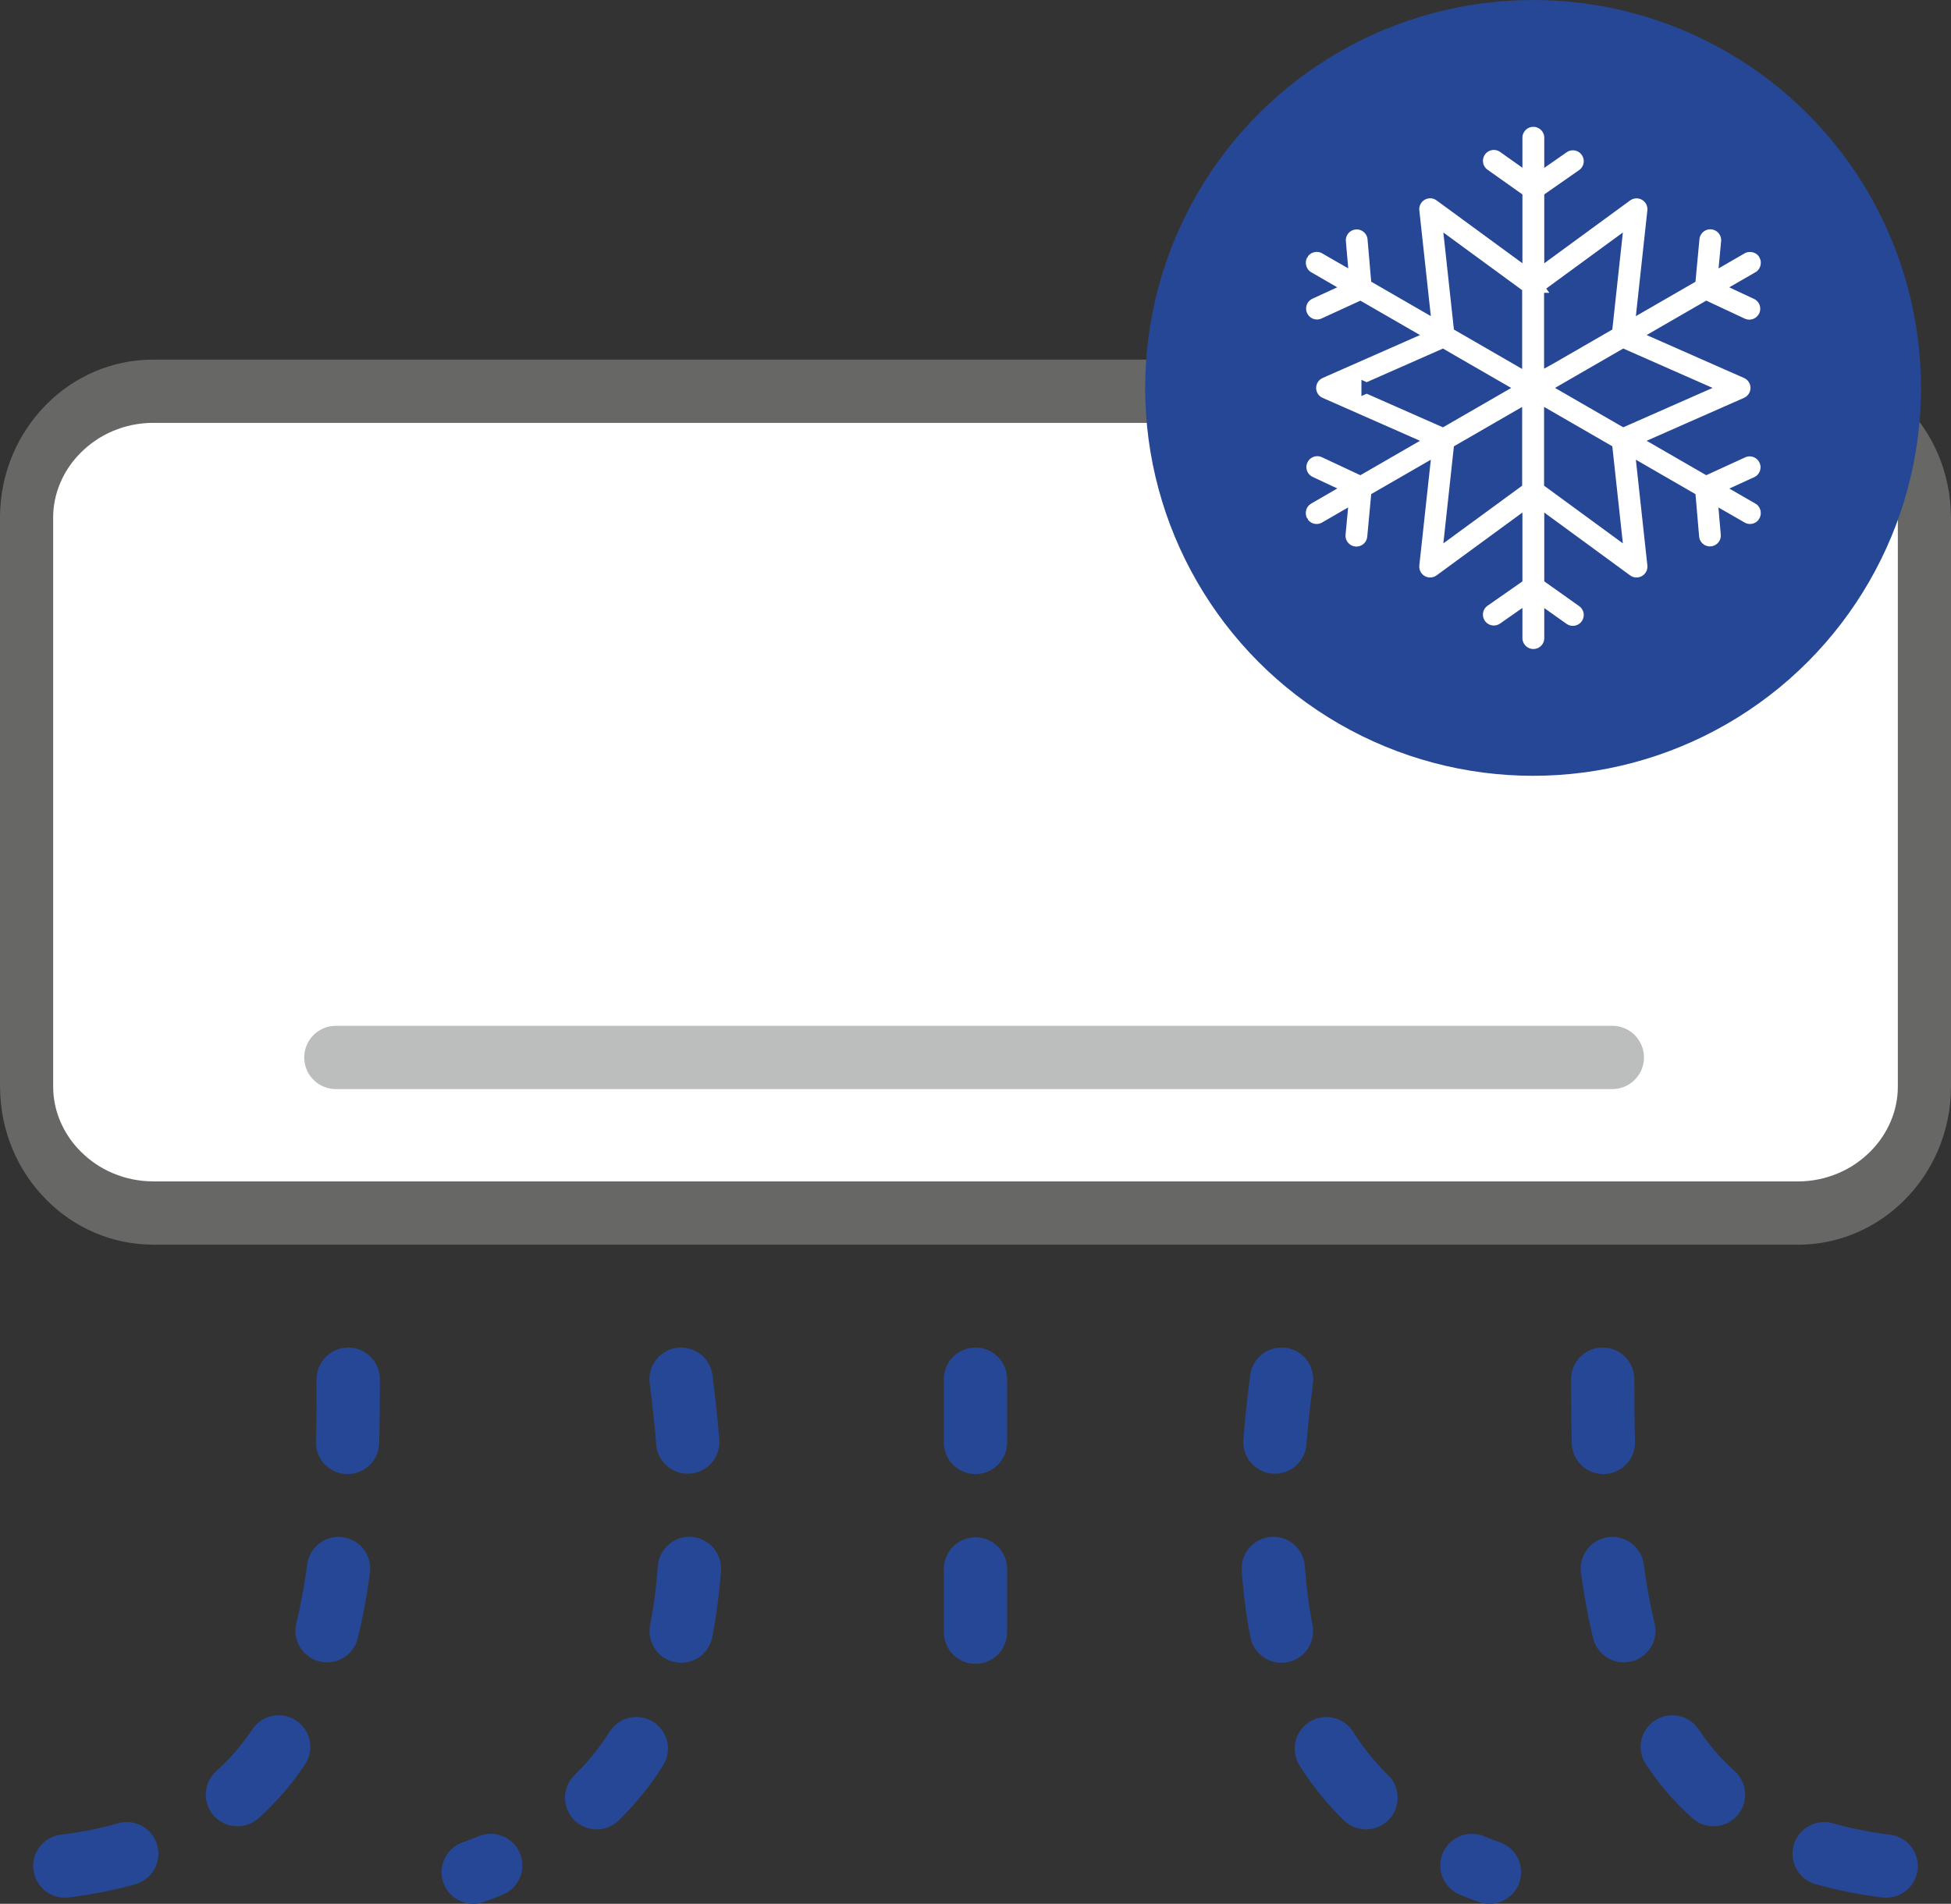 <?xml version="1.0" encoding="UTF-8"?>
<!DOCTYPE svg PUBLIC "-//W3C//DTD SVG 1.1//EN" "http://www.w3.org/Graphics/SVG/1.1/DTD/svg11.dtd">
<!-- Creator: CorelDRAW -->
<svg xmlns="http://www.w3.org/2000/svg" xml:space="preserve" width="30.84mm" height="30.097mm" version="1.1" style="shape-rendering:geometricPrecision; text-rendering:geometricPrecision; image-rendering:optimizeQuality; fill-rule:evenodd; clip-rule:evenodd"
viewBox="0 0 513.39 501.01"
 xmlns:xlink="http://www.w3.org/1999/xlink"
 xmlns:xodm="http://www.corel.com/coreldraw/odm/2003">
 <rect x="0" y="0" width="513.39" height="501.01" fill="#333333" stroke="none"/>
 <defs>
  <style type="text/css">
   <![CDATA[
    .str3 {stroke:#264796;stroke-width:2.78;stroke-miterlimit:10}
    .str4 {stroke:#BCBDBD;stroke-width:16.65;stroke-linecap:round;stroke-linejoin:round;stroke-miterlimit:22.926}
    .str0 {stroke:#264796;stroke-width:16.65;stroke-linecap:round;stroke-linejoin:round;stroke-miterlimit:22.926;stroke-dasharray:16.647 33.293}
    .str1 {stroke:#264796;stroke-width:16.65;stroke-linecap:round;stroke-linejoin:round;stroke-miterlimit:22.926;stroke-dasharray:16.647 33.293}
    .str2 {stroke:#264796;stroke-width:16.65;stroke-linecap:round;stroke-linejoin:round;stroke-miterlimit:22.926;stroke-dasharray:16.647 33.293}
    .fil2 {fill:none}
    .fil3 {fill:#264796}
    .fil0 {fill:white}
    .fil1 {fill:#676766;fill-rule:nonzero}
    .fil4 {fill:white;fill-rule:nonzero}
   ]]>
  </style>
 </defs>
 <g id="Ebene_x0020_1">
  <g>
   <path class="fil0" d="M40.29 102.95l432.81 0c18.31,0 33.29,14.98 33.29,33.29l0 149.68c0,18.31 -14.98,33.29 -33.29,33.29l-432.81 0c-18.31,0 -33.29,-14.98 -33.29,-33.29l0 -149.68c0,-18.31 14.98,-33.29 33.29,-33.29z"/>
   <path id="_1" class="fil1" d="M473.1 111.28l-432.81 0 0 -16.65 432.81 0 0 0 0 16.65zm0 -16.65c3.86,0 6.99,3.73 6.99,8.32 0,4.6 -3.13,8.32 -6.99,8.32l0 -16.65zm40.29 41.62l-13.99 0 0 0 -0.03 -1.2 -0.09 -1.18 -0.15 -1.17 -0.21 -1.16 -0.26 -1.13 -0.32 -1.12 -0.38 -1.11 -0.43 -1.1 -0.49 -1.08 -0.54 -1.06 -0.6 -1.04 -0.65 -1.02 -0.71 -0.99 -0.76 -0.96 -0.81 -0.93 -0.86 -0.9 -0.91 -0.86 -0.95 -0.83 -0.99 -0.78 -1.04 -0.74 -1.08 -0.7 -1.12 -0.64 -1.16 -0.59 -1.19 -0.54 -1.23 -0.48 -1.26 -0.43 -1.28 -0.37 -1.31 -0.3 -1.34 -0.24 -1.37 -0.18 -1.38 -0.11 -1.41 -0.03 0 -16.65 2.01 0.05 1.99 0.15 1.96 0.25 1.93 0.35 1.9 0.44 1.87 0.54 1.83 0.62 1.8 0.71 1.76 0.8 1.71 0.88 1.67 0.96 1.62 1.04 1.57 1.12 1.52 1.2 1.46 1.27 1.41 1.35 1.35 1.42 1.29 1.49 1.22 1.56 1.16 1.62 1.09 1.69 1.01 1.75 0.93 1.81 0.85 1.87 0.76 1.92 0.67 1.98 0.58 2.03 0.48 2.08 0.38 2.11 0.27 2.15 0.17 2.19 0.06 2.21 0 0zm0 0c0,4.6 -3.13,8.32 -6.99,8.32 -3.86,0 -6.99,-3.73 -6.99,-8.32l13.99 0zm-13.99 149.68l0 -149.68 13.99 0 0 149.68 0 0 -13.99 0zm13.99 0c0,4.6 -3.13,8.32 -6.99,8.32 -3.86,0 -6.99,-3.73 -6.99,-8.32l13.99 0zm-40.29 41.62l0 -16.65 0 0 1.41 -0.03 1.38 -0.11 1.37 -0.18 1.34 -0.24 1.31 -0.3 1.28 -0.37 1.26 -0.43 1.23 -0.48 1.19 -0.54 1.16 -0.59 1.12 -0.64 1.08 -0.7 1.04 -0.74 0.99 -0.78 0.95 -0.83 0.91 -0.86 0.86 -0.9 0.81 -0.93 0.76 -0.96 0.7 -0.99 0.65 -1.02 0.6 -1.04 0.54 -1.06 0.49 -1.07 0.43 -1.1 0.38 -1.11 0.32 -1.12 0.26 -1.13 0.21 -1.16 0.15 -1.17 0.09 -1.18 0.03 -1.2 13.99 0 -0.06 2.21 -0.17 2.19 -0.27 2.15 -0.38 2.12 -0.48 2.08 -0.58 2.03 -0.67 1.98 -0.76 1.93 -0.85 1.87 -0.93 1.81 -1.01 1.75 -1.08 1.69 -1.16 1.62 -1.23 1.56 -1.29 1.48 -1.35 1.42 -1.41 1.35 -1.46 1.27 -1.52 1.2 -1.57 1.12 -1.62 1.04 -1.67 0.96 -1.71 0.88 -1.76 0.8 -1.8 0.71 -1.83 0.62 -1.87 0.54 -1.9 0.44 -1.93 0.35 -1.96 0.25 -1.99 0.15 -2.01 0.05 0 0zm0 0c-3.86,0 -6.99,-3.73 -6.99,-8.32 0,-4.6 3.13,-8.32 6.99,-8.32l0 16.65zm-432.81 -16.65l432.81 0 0 16.65 -432.81 0 0 0 0 -16.65zm0 16.65c-3.86,0 -6.99,-3.73 -6.99,-8.32 0,-4.6 3.13,-8.32 6.99,-8.32l0 16.65zm-40.29 -41.62l13.99 0 0 0 0.03 1.2 0.09 1.18 0.15 1.17 0.21 1.16 0.26 1.13 0.32 1.12 0.38 1.11 0.43 1.1 0.49 1.07 0.54 1.06 0.6 1.04 0.65 1.02 0.7 0.99 0.76 0.96 0.81 0.93 0.86 0.9 0.91 0.86 0.95 0.83 0.99 0.78 1.04 0.74 1.08 0.7 1.12 0.64 1.16 0.59 1.19 0.54 1.23 0.48 1.26 0.43 1.28 0.37 1.31 0.3 1.34 0.24 1.37 0.18 1.38 0.11 1.41 0.03 0 16.65 -2.01 -0.05 -1.99 -0.15 -1.96 -0.25 -1.93 -0.35 -1.9 -0.44 -1.87 -0.54 -1.83 -0.62 -1.8 -0.71 -1.76 -0.8 -1.71 -0.88 -1.67 -0.96 -1.62 -1.04 -1.57 -1.12 -1.52 -1.2 -1.46 -1.27 -1.41 -1.35 -1.35 -1.42 -1.29 -1.48 -1.23 -1.56 -1.16 -1.62 -1.08 -1.69 -1.01 -1.75 -0.93 -1.81 -0.85 -1.87 -0.76 -1.93 -0.67 -1.98 -0.58 -2.03 -0.48 -2.08 -0.38 -2.12 -0.27 -2.15 -0.17 -2.19 -0.06 -2.21 0 0zm0 0c0,-4.6 3.13,-8.32 6.99,-8.32 3.86,0 6.99,3.73 6.99,8.32l-13.99 0zm13.99 -149.68l0 149.68 -13.99 0 0 -149.68 0 0 13.99 0zm-13.99 0c0,-4.6 3.13,-8.32 6.99,-8.32 3.86,0 6.99,3.73 6.99,8.32l-13.99 0zm40.29 -41.62l0 16.65 0 0 -1.41 0.03 -1.38 0.11 -1.37 0.18 -1.34 0.24 -1.31 0.3 -1.28 0.37 -1.26 0.43 -1.23 0.48 -1.19 0.54 -1.16 0.59 -1.12 0.64 -1.08 0.7 -1.04 0.74 -0.99 0.78 -0.95 0.83 -0.91 0.86 -0.86 0.9 -0.81 0.93 -0.76 0.96 -0.71 0.99 -0.65 1.02 -0.6 1.04 -0.54 1.06 -0.49 1.08 -0.43 1.1 -0.38 1.11 -0.32 1.12 -0.26 1.13 -0.21 1.16 -0.15 1.17 -0.09 1.18 -0.03 1.2 -13.99 0 0.06 -2.21 0.17 -2.19 0.27 -2.15 0.38 -2.11 0.48 -2.08 0.58 -2.03 0.67 -1.98 0.76 -1.92 0.85 -1.87 0.93 -1.81 1.01 -1.75 1.09 -1.69 1.16 -1.62 1.22 -1.56 1.29 -1.49 1.35 -1.42 1.41 -1.35 1.46 -1.27 1.52 -1.2 1.57 -1.12 1.62 -1.04 1.67 -0.96 1.71 -0.88 1.76 -0.8 1.8 -0.71 1.83 -0.62 1.87 -0.54 1.9 -0.44 1.93 -0.35 1.96 -0.25 1.99 -0.15 2.01 -0.05 0 0zm0 0c3.86,0 6.99,3.73 6.99,8.32 0,4.6 -3.13,8.32 -6.99,8.32l0 -16.65z"/>
  </g>
  <path class="fil2 str0" d="M91.64 362.95c0,63.09 -5.42,124.4 -83.71,128.97l-3.97 1.32"/>
  <path class="fil2 str0" d="M256.69 362.95c0,37.66 0,54.93 0,94.45"/>
  <path class="fil2 str1" d="M421.74 362.95c0,63.09 5.42,124.4 83.71,128.97l3.97 1.32"/>
  <path class="fil2 str0" d="M179.22 362.95c8.4,64.62 -1.6,110.66 -54.7,129.74"/>
  <path class="fil2 str2" d="M337.24 362.95c-8.4,64.62 1.6,110.66 54.7,129.74"/>
  <circle class="fil3" cx="403.42" cy="102.08" r="102.08"/>
  <path class="fil4 str3" d="M427.23 110.89l-1.25 -0.72 -14.01 -8.09 15.26 -8.81 19.98 8.81 -19.98 8.81zm-19.53 16.21l0 -17.62 15.26 8.81 2.36 21.71 -17.62 -12.9zm0 -50.04l17.62 -12.9 -2.36 21.71 -15.04 8.68 -0.22 0.12 0 -17.62zm-8.55 17.62l-15.26 -8.81 -2.36 -21.71 17.62 12.9 0 17.62zm0 32.43l-17.62 12.9 2.36 -21.71 15.26 -8.81 0 17.62zm-39.51 -25.02l19.98 -8.81 3.55 2.05 0.08 0.05 2.2 1.27 3.89 2.24 5.54 3.2 -15.26 8.81 -19.98 -8.81zm105.02 32.12c-0.04,-0.21 -0.1,-0.41 -0.17,-0.61 -0,-0.02 -0.01,-0.04 -0.02,-0.06 -0.33,-0.9 -0.95,-1.69 -1.84,-2.21l-3.59 -2.07c0,0 0,0 0,0l-0.95 -0.55 4.09 -1.88c2.14,-0.98 3.07,-3.5 2.09,-5.64 -0.98,-2.14 -3.51,-3.07 -5.64,-2.09l-9.57 4.39 -12.69 -7.33 23.11 -10.19c1.54,-0.68 2.54,-2.21 2.54,-3.89 0,-1.68 -0.99,-3.21 -2.54,-3.89l-23.11 -10.19 1.04 -0.6 4.38 -2.53 7.27 -4.2 9.46 4.43c0.58,0.27 1.2,0.4 1.8,0.4 1.6,0 3.13,-0.91 3.86,-2.45 1,-2.13 0.08,-4.66 -2.05,-5.66l-4.08 -1.91 4.48 -2.58c0,0 0,0 0,-0l0.1 -0.06c0.89,-0.51 1.51,-1.31 1.84,-2.21 0.01,-0.02 0.01,-0.04 0.02,-0.06 0.07,-0.2 0.13,-0.4 0.17,-0.61 0.01,-0.05 0.01,-0.1 0.02,-0.15 0.03,-0.19 0.05,-0.38 0.05,-0.57 0,-0.08 -0,-0.15 -0,-0.23 -0,-0.17 -0.01,-0.34 -0.04,-0.51 -0.01,-0.08 -0.04,-0.16 -0.05,-0.24 -0.01,-0.04 -0.02,-0.07 -0.03,-0.11 -0.03,-0.13 -0.06,-0.26 -0.1,-0.39 -0.01,-0.04 -0.03,-0.08 -0.05,-0.12 -0.04,-0.12 -0.11,-0.24 -0.17,-0.36 -0.01,-0.03 -0.03,-0.06 -0.04,-0.09 -0.02,-0.05 -0.04,-0.1 -0.07,-0.15 0,-0 -0,-0 -0,-0.01 0,-0 0,-0 0,-0 -0,-0 -0,-0 -0,-0.01 -0,-0 -0,-0 -0,-0.01 -0,-0 -0,-0 -0,-0.01 0,-0 0,-0 -0,-0 -0.02,-0.03 -0.05,-0.06 -0.07,-0.1 -0.02,-0.04 -0.05,-0.07 -0.07,-0.1 -0.08,-0.12 -0.15,-0.23 -0.24,-0.34 -0.03,-0.03 -0.05,-0.07 -0.08,-0.1 -0.09,-0.1 -0.18,-0.19 -0.28,-0.28 -0.03,-0.03 -0.06,-0.06 -0.09,-0.09 -0.06,-0.05 -0.12,-0.11 -0.18,-0.16 -0.13,-0.11 -0.27,-0.2 -0.42,-0.28 -0.07,-0.04 -0.13,-0.09 -0.2,-0.12 -0.17,-0.09 -0.34,-0.17 -0.52,-0.24 -0.05,-0.02 -0.09,-0.04 -0.14,-0.05 -0.2,-0.07 -0.4,-0.12 -0.61,-0.16 -0.02,-0 -0.04,-0.01 -0.06,-0.01 -0.94,-0.16 -1.94,-0.02 -2.83,0.49l-3.48 2.01 -0.04 0.03 -0.06 0.03c0,0 0,0 -0,0l-0.95 0.55 0.42 -4.48c0.22,-2.34 -1.5,-4.41 -3.84,-4.63 -2.33,-0.22 -4.41,1.5 -4.63,3.84l-0.98 10.49 -12.69 7.32 2.73 -25.11c0.18,-1.67 -0.64,-3.3 -2.1,-4.14 -1.46,-0.84 -3.28,-0.74 -4.64,0.25l-20.38 14.92 0 -14.66 8.57 -5.98c1.93,-1.35 2.4,-4 1.05,-5.92 -1.35,-1.93 -4,-2.4 -5.92,-1.05l-3.7 2.58 0 -1.15 0 -0.12 0 -3.9 0 -0.12c0,-1.57 -0.86,-2.92 -2.12,-3.66 -0.02,-0.01 -0.04,-0.02 -0.06,-0.03 -0.19,-0.1 -0.38,-0.2 -0.58,-0.28 -0.05,-0.02 -0.11,-0.03 -0.16,-0.05 -0.05,-0.02 -0.09,-0.03 -0.14,-0.04 -0.14,-0.04 -0.27,-0.08 -0.42,-0.11 -0.03,-0 -0.06,-0 -0.09,-0.01 -0.15,-0.03 -0.31,-0.03 -0.47,-0.04 -0.07,-0 -0.13,-0.02 -0.2,-0.02 -0,0 -0,0 -0,0 -0,0 -0,-0 -0.01,-0 -0,0 -0,0 -0.01,0 -0,0 -0,-0 -0.01,-0 -0,0 -0,0 -0.01,0 0,0 -0,-0 -0,-0 -0.04,0 -0.09,0.01 -0.13,0.01 -0.04,0 -0.09,0.01 -0.13,0.01 -0.13,0.01 -0.27,0.01 -0.4,0.03 -0.04,0.01 -0.09,0.01 -0.13,0.02 -0.13,0.02 -0.26,0.07 -0.39,0.1 -0.04,0.01 -0.08,0.02 -0.11,0.03 -0.08,0.03 -0.16,0.05 -0.24,0.08 -0.16,0.06 -0.31,0.14 -0.46,0.22 -0.07,0.04 -0.14,0.07 -0.21,0.11 -0.16,0.1 -0.32,0.21 -0.46,0.33 -0.04,0.03 -0.08,0.06 -0.12,0.09 -0.16,0.14 -0.31,0.29 -0.44,0.45 -0.01,0.01 -0.03,0.03 -0.04,0.05 -0.61,0.74 -0.99,1.67 -0.99,2.7l0 0.12 0 3.9 0 0.12 0 1.1 -3.67 -2.6c-1.92,-1.36 -4.57,-0.91 -5.93,1.01 -1.36,1.92 -0.91,4.57 1.01,5.93l8.59 6.09 0 14.65 -20.38 -14.92c-1.36,-1 -3.18,-1.1 -4.64,-0.25 -1.46,0.84 -2.29,2.47 -2.1,4.14l2.73 25.11 -12.69 -7.33 -0.9 -10.41c-0.2,-2.34 -2.26,-4.07 -4.6,-3.87 -2.34,0.2 -4.08,2.26 -3.87,4.6l0.39 4.49 -1 -0.57c0,-0 -0,-0 -0,-0l-3.58 -2.07c-0.89,-0.51 -1.89,-0.65 -2.83,-0.49 -0.02,0 -0.04,0.01 -0.06,0.01 -0.21,0.04 -0.42,0.09 -0.62,0.16 -0.05,0.01 -0.09,0.03 -0.13,0.05 -0.18,0.07 -0.36,0.15 -0.53,0.24 -0.06,0.03 -0.13,0.08 -0.19,0.12 -0.15,0.09 -0.29,0.18 -0.43,0.29 -0.06,0.05 -0.12,0.11 -0.18,0.17 -0.03,0.02 -0.05,0.05 -0.08,0.08 -0.1,0.09 -0.2,0.18 -0.29,0.29 -0.03,0.03 -0.05,0.07 -0.08,0.1 -0.08,0.1 -0.16,0.22 -0.23,0.33 -0.02,0.03 -0.04,0.05 -0.06,0.08 -0.03,0.05 -0.06,0.08 -0.09,0.13 -0,0 -0,0 -0,0.01 0,0 -0,0 -0,0 -0,0 -0,0 -0,0 -0,0 -0,0 -0.01,0.01 0,0 0,0 -0,0 0,0 -0,0 -0,0 -0.02,0.04 -0.03,0.08 -0.05,0.12 -0.02,0.04 -0.04,0.08 -0.06,0.12 -0.06,0.12 -0.12,0.24 -0.16,0.36 -0.02,0.04 -0.04,0.08 -0.05,0.12 -0.04,0.13 -0.07,0.26 -0.1,0.39 -0.01,0.04 -0.02,0.08 -0.03,0.12 -0.02,0.08 -0.04,0.16 -0.05,0.24 -0.02,0.17 -0.03,0.34 -0.04,0.51 -0,0.08 -0.01,0.16 -0,0.24 0,0.19 0.02,0.38 0.05,0.57 0.01,0.05 0.02,0.1 0.03,0.15 0.04,0.21 0.1,0.41 0.17,0.61 0.01,0.02 0.01,0.04 0.02,0.06 0.33,0.9 0.95,1.69 1.84,2.2l0.1 0.06c0,0 0,0 0,0l3.38 1.95 0 0 0.1 0.06 0 0 0.95 0.55 -4.09 1.88c-2.13,0.98 -3.07,3.51 -2.09,5.64 0.72,1.56 2.26,2.48 3.87,2.48 0.59,0 1.2,-0.12 1.77,-0.39l9.57 -4.39 12.69 7.32 -23.11 10.19c-1.54,0.68 -2.54,2.21 -2.54,3.89 0,1.69 0.99,3.21 2.54,3.89l23.11 10.19 -12.69 7.33 -9.46 -4.43c-2.13,-1 -4.66,-0.08 -5.66,2.05 -1,2.13 -0.08,4.66 2.05,5.65l4.08 1.91 -1 0.58c0,0 0,0 -0,0l-3.58 2.07c-1.36,0.79 -2.1,2.21 -2.11,3.67 0,0.02 0,0.05 0,0.07 0,0.21 0.02,0.43 0.05,0.64 0.01,0.05 0.02,0.11 0.03,0.16 0.01,0.05 0.02,0.1 0.04,0.15 0.03,0.14 0.06,0.27 0.11,0.41 0.01,0.03 0.02,0.06 0.03,0.09 0.06,0.15 0.13,0.29 0.2,0.44 0.03,0.06 0.04,0.12 0.08,0.17 0,0 0,0 0,0.01 0,0 0,0 0,0 0,0 0,0 0.01,0.01 0,0 0,0 0,0 0,0 0,0 0,0.01 0,0 0,0 0,0 0.79,1.37 2.22,2.13 3.69,2.13 0.72,0 1.45,-0.18 2.12,-0.57l0.1 -0.06c0,0 0,-0 0,-0l3.48 -2.01c0,-0 0,-0 0,-0l0.95 -0.55 -0.42 4.48c-0.22,2.34 1.5,4.41 3.84,4.63 0.13,0.01 0.27,0.02 0.4,0.02 2.17,0 4.02,-1.65 4.23,-3.86l0.98 -10.49 12.69 -7.32 -2.73 25.1c-0.18,1.67 0.64,3.3 2.1,4.14 1.46,0.84 3.28,0.75 4.64,-0.25l20.38 -14.92 0 14.66 -8.57 5.98c-1.93,1.34 -2.4,4 -1.05,5.92 1.35,1.93 4,2.4 5.92,1.05l3.7 -2.58 0 1.15 0 0.12 0 3.9 0 0.12c0,1.03 0.38,1.96 0.99,2.7 0.01,0.02 0.03,0.03 0.04,0.05 0.14,0.16 0.28,0.31 0.44,0.45 0.04,0.03 0.08,0.06 0.12,0.09 0.15,0.12 0.3,0.23 0.46,0.33 0.07,0.04 0.14,0.07 0.21,0.11 0.15,0.08 0.3,0.16 0.46,0.22 0.08,0.03 0.16,0.05 0.23,0.08 0.04,0.01 0.08,0.02 0.12,0.03 0.13,0.04 0.25,0.08 0.39,0.11 0.04,0.01 0.09,0.01 0.13,0.02 0.13,0.02 0.26,0.03 0.4,0.04 0.04,0 0.09,0.01 0.13,0.01 0.05,0 0.09,0.01 0.13,0.01 0,0 0,0 0,0 0,0 0,0 0.01,0 0,0 0,0 0.01,0 0,0 0,0 0.01,0 0,0 0,0 0.01,0 0,0 0,0 0,0 0.07,0 0.13,-0.02 0.2,-0.02 0.16,-0.01 0.32,-0.02 0.47,-0.04 0.03,-0 0.06,-0.01 0.09,-0.01 0.14,-0.03 0.28,-0.07 0.42,-0.11 0.05,-0.01 0.1,-0.03 0.14,-0.04 0.05,-0.02 0.11,-0.03 0.16,-0.05 0.2,-0.07 0.39,-0.17 0.58,-0.27 0.02,-0.01 0.04,-0.02 0.06,-0.04 1.26,-0.74 2.12,-2.09 2.12,-3.66l0 -0.12 0 -3.9 0 -0.12 0 -1.1 3.67 2.6c0.75,0.53 1.6,0.78 2.46,0.78 1.33,0 2.64,-0.62 3.47,-1.79 1.36,-1.92 0.91,-4.57 -1.01,-5.93l-8.59 -6.1 0 -14.65 20.38 14.92c0.75,0.55 1.63,0.82 2.51,0.82 0.73,0 1.47,-0.19 2.13,-0.57 1.46,-0.84 2.28,-2.47 2.1,-4.14l-2.73 -25.1 12.69 7.33 0.89 10.41c0.19,2.22 2.05,3.89 4.23,3.89 0.12,0 0.24,-0 0.37,-0.02 2.34,-0.2 4.08,-2.26 3.87,-4.6l-0.39 -4.49 1 0.57c0,0 0,0 0,0l0.1 0.06c0,0 0,0 0,0l3.37 1.95c0,0 0,0 0,0l0.1 0.06c0.67,0.39 1.4,0.57 2.12,0.57 1.47,0 2.9,-0.76 3.69,-2.13 0,0 0,-0 0,-0 0,-0 0,-0 0,-0.01 0,-0 0,-0 0,-0.01 0,-0 0,-0 0,-0.01 0,-0 0,-0 0,-0 0,-0 0,-0 0,-0.01 0.03,-0.04 0.04,-0.09 0.06,-0.14 0.01,-0.03 0.02,-0.06 0.04,-0.08 0.06,-0.12 0.13,-0.25 0.17,-0.38 0.02,-0.04 0.04,-0.08 0.05,-0.12 0.04,-0.13 0.07,-0.26 0.1,-0.38 0.01,-0.04 0.02,-0.08 0.03,-0.12 0.02,-0.08 0.04,-0.16 0.05,-0.24 0.02,-0.17 0.03,-0.34 0.04,-0.51 0,-0.08 0.01,-0.15 0,-0.23 -0,-0.19 -0.02,-0.38 -0.05,-0.57 -0.01,-0.05 -0.01,-0.1 -0.02,-0.15z"/>
  <line class="fil2 str4" x1="88.38" y1="278.28" x2="424.27" y2= "278.28" />
 </g>
</svg>
